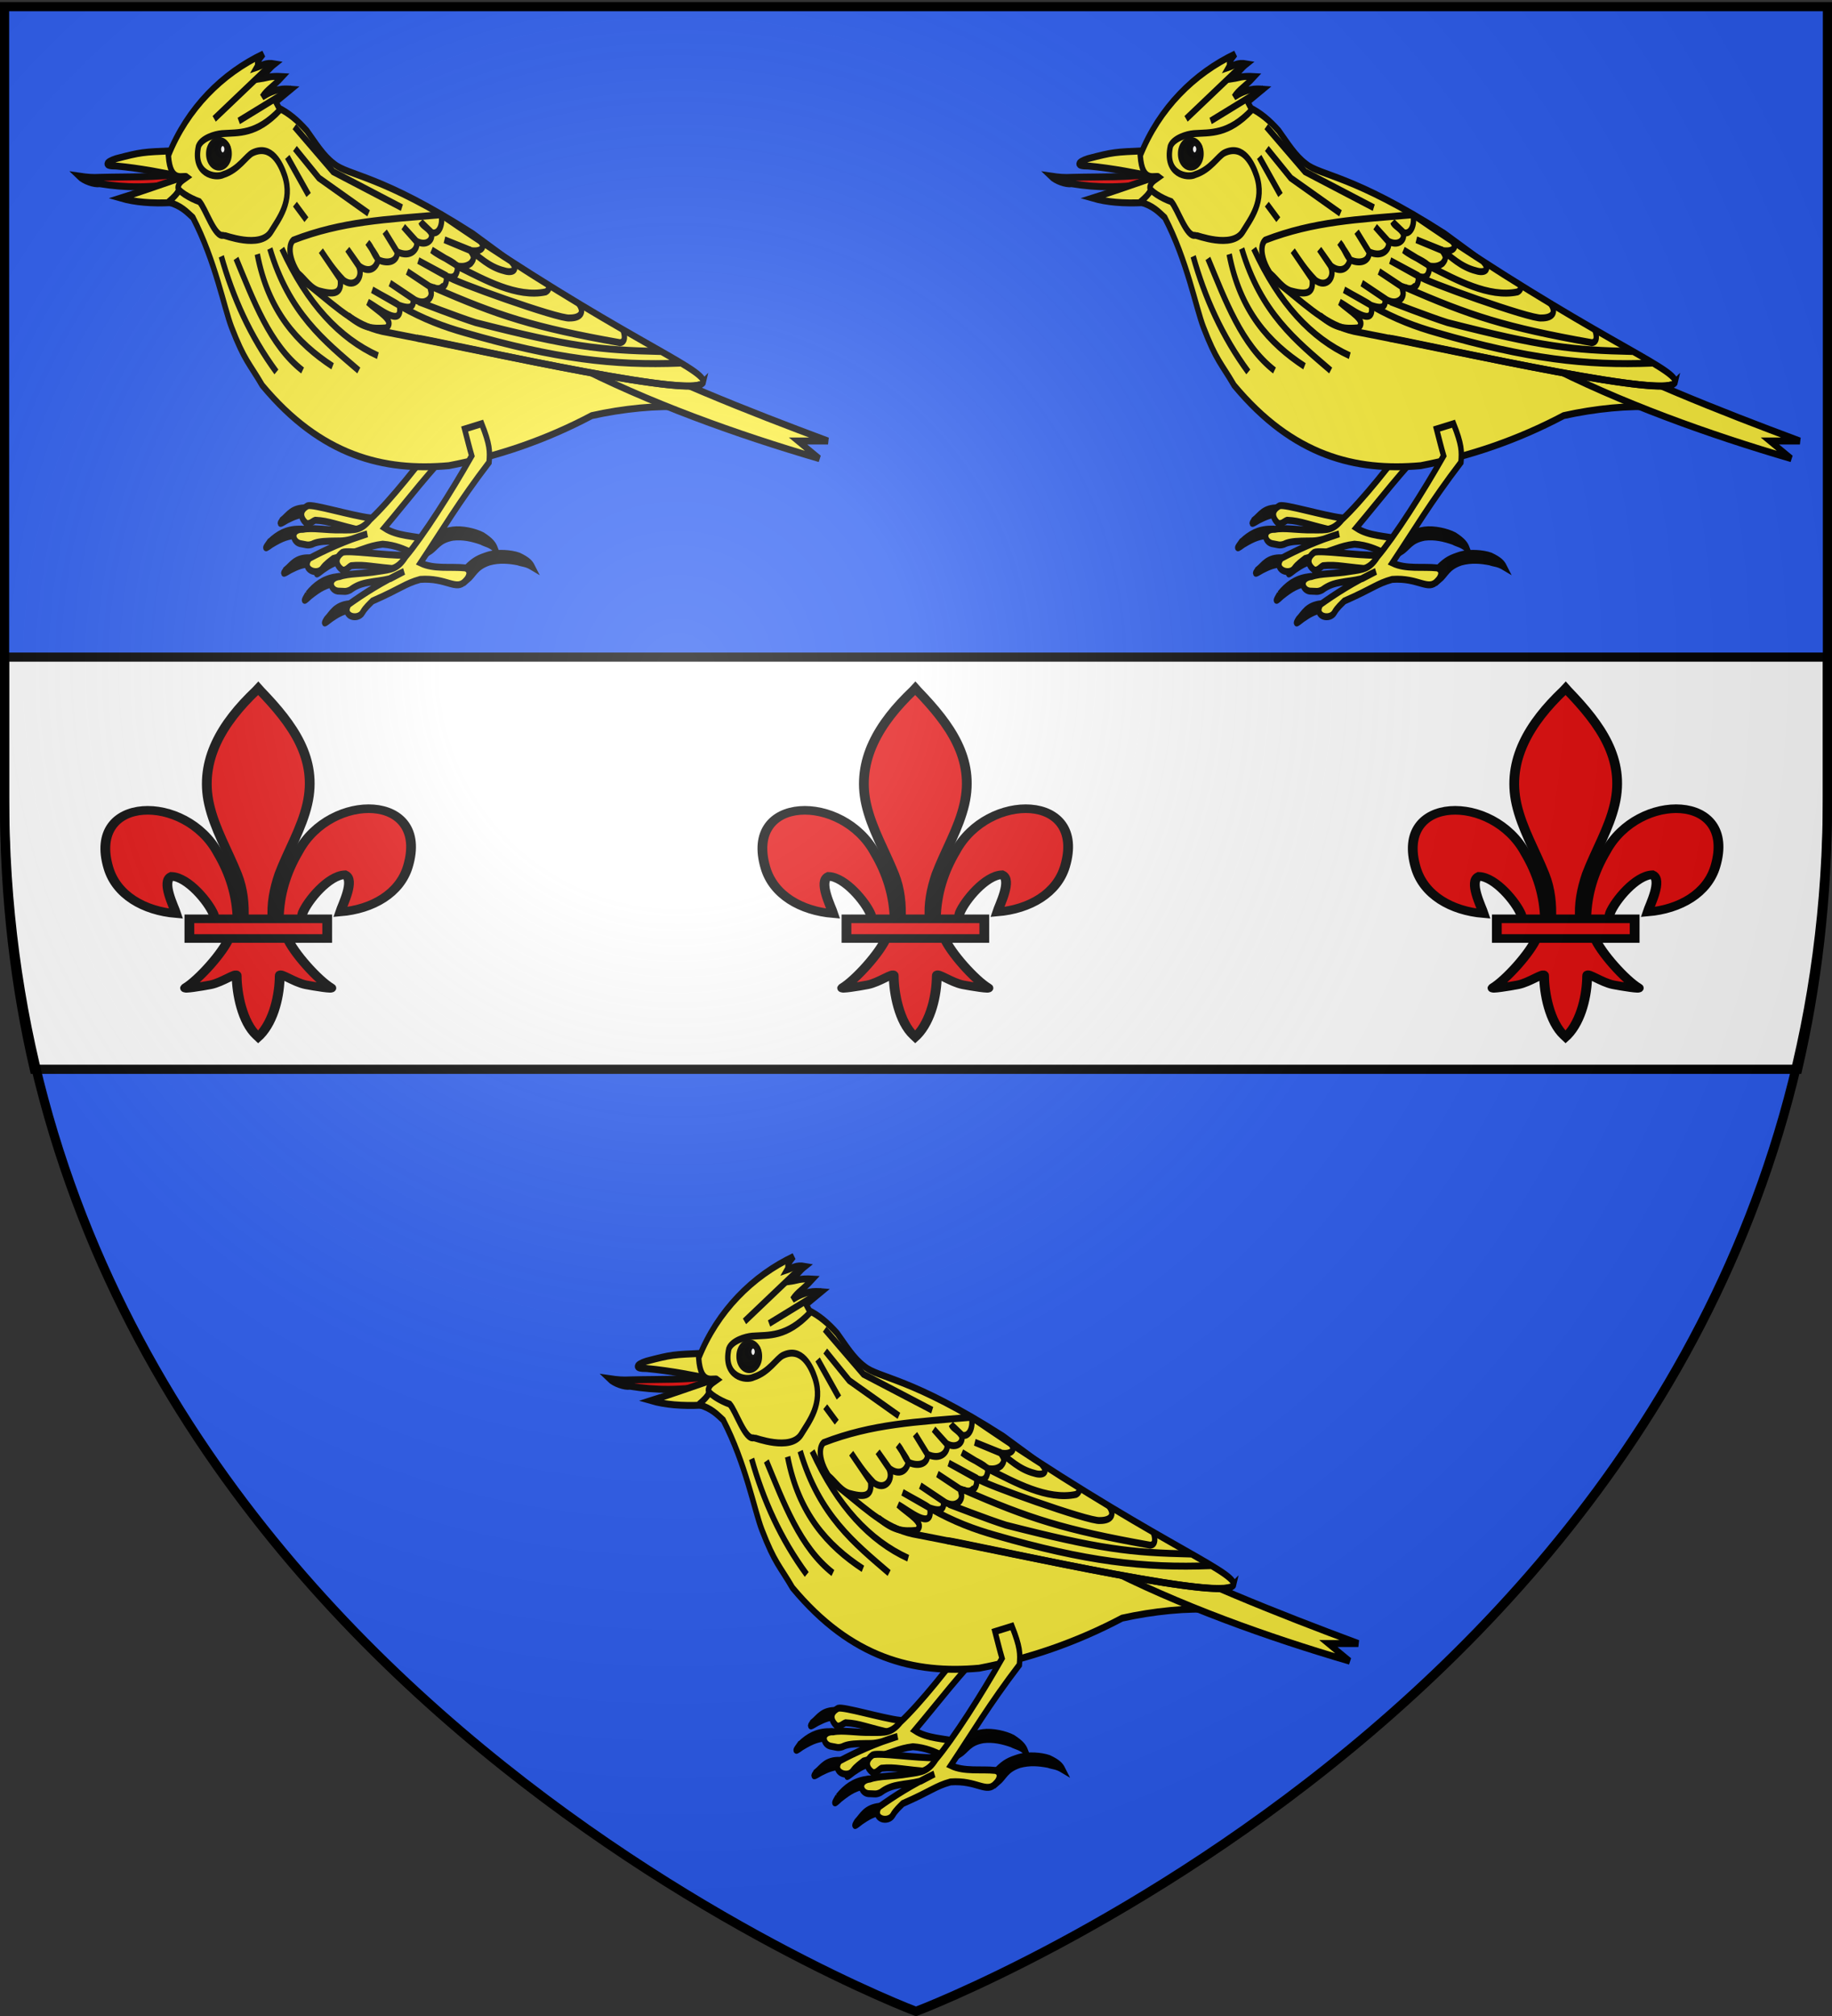 <svg xmlns="http://www.w3.org/2000/svg" xmlns:xlink="http://www.w3.org/1999/xlink" width="600" height="660" version="1.0"><rect width="100%" height="100%" fill="#333333" stroke="none"/><desc>Flag of Canton of Valais (Wallis)</desc><defs><g id="c"><path id="b" d="M0 0v1h.5z" transform="rotate(18 3.157 -.5)"/><use xlink:href="#b" width="810" height="540" transform="scale(-1 1)"/></g><g id="d"><use xlink:href="#c" width="810" height="540" transform="rotate(72)"/><use xlink:href="#c" width="810" height="540" transform="rotate(144)"/></g><radialGradient xlink:href="#a" id="h" cx="221.445" cy="226.331" r="300" fx="221.445" fy="226.331" gradientTransform="matrix(1.353 0 0 1.349 -77.63 -85.747)" gradientUnits="userSpaceOnUse"/><linearGradient id="a"><stop offset="0" style="stop-color:white;stop-opacity:.314"/><stop offset=".19" style="stop-color:white;stop-opacity:.251"/><stop offset=".6" style="stop-color:#6b6b6b;stop-opacity:.125"/><stop offset="1" style="stop-color:black;stop-opacity:.125"/></linearGradient></defs><g style="display:inline"><path d="M300 658.5s298.5-112.32 298.5-397.772V2.176H1.5v258.552C1.5 546.18 300 658.5 300 658.5" style="fill:#2b5df2;fill-opacity:1;fill-rule:evenodd;stroke:none;stroke-width:1px;stroke-linecap:butt;stroke-linejoin:miter;stroke-opacity:1"/><g style="display:inline"><path d="M1.5 215.13v48.187c0 30.922 3.503 59.814 9.75 86.75h577.5c6.247-26.936 9.75-55.828 9.75-86.75V215.13z" style="fill:#fff;fill-opacity:1;fill-rule:evenodd;stroke:#000;stroke-width:3;stroke-linecap:butt;stroke-linejoin:miter;stroke-miterlimit:4;stroke-opacity:1;stroke-dasharray:none"/><path d="M0 0h600v660H0z" style="fill:none;stroke:none"/><g id="e" style="fill:#e20909;stroke:#000;stroke-opacity:1;stroke-width:22.553;stroke-miterlimit:4;stroke-dasharray:none"><path d="M407.03 608.7c1.424-61.957 16.75-119.54 45.289-174.11 74.714-157.185 302.92-153.431 252.615 38.812-18.537 70.84-81.509 112.474-156.319 119.615 5.4-18.665 35.1-84.652 11.125-97.562-38.339 1.449-85.945 67.706-97.393 99.301-1.653 4.536-1.19 9.778-3.036 14.24" style="fill:#e20909;fill-opacity:1;fill-rule:evenodd;stroke:#000;stroke-width:22.553;stroke-linecap:butt;stroke-linejoin:miter;stroke-miterlimit:4;stroke-opacity:1;stroke-dasharray:none;display:inline" transform="matrix(.142 0 0 .125 33.51 224.444)"/><g style="fill:#e20909;display:inline;stroke:#000;stroke-opacity:1;stroke-width:22.553;stroke-miterlimit:4;stroke-dasharray:none"><g style="fill:#e20909;fill-opacity:1;stroke:#000;stroke-width:22.553;stroke-miterlimit:4;stroke-opacity:1;stroke-dasharray:none"><path d="M350.523 657.372c-1.425-61.956-16.751-119.54-45.29-174.108-74.714-157.186-302.92-153.432-252.615 38.81 18.537 70.84 81.509 112.475 156.319 119.616-5.4-18.665-35.1-84.652-11.124-97.562 38.338 1.449 85.944 67.706 97.392 99.301 1.653 4.536 1.19 9.778 3.036 14.24" style="fill:#e20909;fill-opacity:1;fill-rule:evenodd;stroke:#000;stroke-width:22.553;stroke-linecap:butt;stroke-linejoin:miter;stroke-miterlimit:4;stroke-opacity:1;stroke-dasharray:none" transform="matrix(.142 0 0 .125 28.04 218.887)"/><path d="M393.626 57.12c-78.714 84.85-131.565 182.962-108.781 298.031 12.57 63.484 43.041 122.28 64.53 183.438 13.437 38.37 16.873 78.452 15.282 118.781h66.781c-3.196-40.626 3.807-79.998 15.282-118.781 20.474-61.538 51.625-119.906 64.53-183.438 24.129-118.779-32.506-208.36-108.437-297.656l-4.64-5.918z" style="fill:#e20909;fill-opacity:1;fill-rule:nonzero;stroke:#000;stroke-width:22.553;stroke-linecap:butt;stroke-linejoin:miter;stroke-miterlimit:4;stroke-opacity:1;stroke-dasharray:none" transform="matrix(.142 0 0 .125 28.04 218.887)"/><path d="M331.345 704.401c-13.962 39.13-70.889 110.792-101.125 131.22-7.843 5.297 37.486-3.052 57.78-7.5 26.62-5.835 61.218-34.198 60.407-24.188-.075 45.838 12.811 122.324 46.406 157.468l3.182 3.388 3.287-3.388c33.578-39.17 46.238-108.042 46.406-157.468-.81-10.01 33.788 18.353 60.407 24.187 20.295 4.449 65.623 12.798 57.78 7.5-30.236-20.427-87.131-92.089-101.093-131.219z" style="fill:#e20909;fill-opacity:1;fill-rule:evenodd;stroke:#000;stroke-width:22.553;stroke-linecap:butt;stroke-linejoin:miter;stroke-miterlimit:4;stroke-opacity:1;stroke-dasharray:none" transform="matrix(.142 0 0 .125 28.04 218.887)"/><path d="M239.352 655.379H557.24v51.503H239.352z" style="fill:#e20909;fill-opacity:1;stroke:#000;stroke-width:22.553;stroke-miterlimit:4;stroke-opacity:1;stroke-dasharray:none" transform="matrix(.142 0 0 .125 28.04 218.887)"/></g></g></g><use xlink:href="#e" width="600" height="660" transform="translate(428.2)"/><use xlink:href="#e" width="600" height="660" transform="translate(215.2)"/><g id="f" style="stroke:#000;stroke-width:5.032;stroke-linejoin:miter;stroke-miterlimit:4;stroke-dasharray:none"><path d="M392.62 994.13c8.65-1.942 21.037-1.243 28.356.756 8.777 3.207 11.002 5.389 12.666 7.94-6.311-2.944-9.033-2.397-13.516-3.686-8.612-1.286-17.387-1.872-26.749.094-13.122 3.43-13.941 8.684-20.794 13.044l-.425-8.932c7.345-5.55 11.032-6.838 20.464-9.216zm-151.71 46.504c5-4.067 7.821-9.933 21.362-11.153l-.378 4.537c-6.374 1.172-10.456 2.943-16.636 6.238-5.743 3.483-7.878 4.765-4.348.378zm-17.581-18.148c6.89-6.515 14.684-11.089 26.466-12.477l-.756 4.537c-8.529 1.419-13.666 3.233-23.63 9.452-8.769 6.5-3.697.94-2.08-1.512zm10.217-17.371c5-4.067 7.821-9.933 21.362-11.153l-.378 4.537c-6.374 1.172-10.456 2.943-16.636 6.238-5.743 3.483-7.878 4.765-4.348.378zm125.52-29c8.817-.93 21.04 1.195 28.079 4.026 8.348 4.198 10.306 6.623 11.664 9.349-5.93-3.653-8.696-3.425-13-5.223-8.406-2.271-17.054-3.866-26.581-2.995-13.431 1.893-14.851 7.017-22.162 10.555l.609-8.921c7.938-4.665 11.748-5.519 21.391-6.791zm-156.07 28.7c5.437-3.463 8.916-8.963 22.507-8.612l-.9 4.463c-6.466.428-10.725 1.715-17.244 4.276-6.107 2.796-8.376 3.823-4.363-.127zm-15.367-20.057c7.596-5.676 15.867-9.32 27.729-9.337l-1.275 4.42c-8.635.424-13.948 1.633-24.564 6.66-9.46 5.443-3.781.506-1.89-1.743zm12.154-16.075c5.437-3.463 8.916-8.963 22.507-8.612l-.9 4.463c-6.466.428-10.725 1.715-17.244 4.276-6.107 2.796-8.376 3.823-4.363-.127z" style="fill:#000;stroke-width:5.032;stroke-linecap:butt;stroke-miterlimit:4;stroke-dasharray:none" transform="matrix(.35 0 0 .452 196.27 126.019)"/><path d="M110.47 720.89c-21.64-3.473-43.359-6.813-66.072-8.469-12.398.126-10.471-2.801-.424-5.313 24.035-4.85 24.85-4.733 53.454-5.739z" style="fill:#fcef3c;stroke-width:5.032;stroke-linecap:butt;stroke-miterlimit:4;stroke-dasharray:none" transform="matrix(.35 0 0 .452 196.27 126.019)"/><path d="M109.06 717.84c-30.922 3.106-49.866 2.212-80.023 2.803-7.003.298-11.758 0-19.902-.935 4.669 3.56 14.419 6.121 19.647 5.523 23.971 2.978 46.721 3.315 78.748-.765z" style="fill:#e20909;stroke-width:5.032;stroke-linecap:butt;stroke-miterlimit:4;stroke-dasharray:none" transform="matrix(.35 0 0 .452 196.27 126.019)"/><path d="M108.5 719.93c-21.674 5.68-39.506 10.718-60.174 15.734 13.266 2.98 29.19 3.964 47.315 3.295 6.853-6.788 8.496-12.696 12.86-19.03zM281.56 967.29c-17.426-1.669-52.849-10.062-58.088-8.81-8.1 3.276-6.979 8.944-1.474 12.68 3.316 1.07 6.086-1.618 8.457-2.168 13.668.525 18.994 3.314 47.39 8.146z" style="fill:#fcef3c;stroke-width:5.032;stroke-linecap:butt;stroke-miterlimit:4;stroke-dasharray:none" transform="matrix(.35 0 0 .452 196.27 126.019)"/><path d="M347.39 882.94c1.464 6.939 2.959 14.51 4.353 20.039-22.426 24.143-51.96 52.532-69.8 65.391-8.58 8.212-14.518 7.686-27.103 7.644-14.257.234-27.01-1.843-35.784-.467-12.373-.402-10.29 9.928-1.4 10.565 4.288.52 5.548 1.363 9.906.247 2.967-1.207 7.399-2.07 16.3-2.24 8.505-.29 11.763.453 20.46-1.371l14.862-3.904c-20.78 4.982-39.357 11.61-54.267 17.774-7.526 8.176 7.383 12.581 12.211 7.303 2.943-3.205 7.393-5.462 10.164-7.195 28.267-6.065 31.301-8.922 46.213-10.391 24.893 1.456 32.573 12.524 41.84 5.95 4.716-2.803 5.858-7.543.937-9.373-13.493-2.68-29.2-2.279-41.175-8.385 22.892-21.04 40.423-39.445 72.186-64.962 1.839-7.972 2.268-12.752-3.644-28.599z" style="fill:#fcef3c;stroke-width:5.032;stroke-linecap:butt;stroke-miterlimit:4;stroke-dasharray:none" transform="matrix(.35 0 0 .452 196.27 126.019)"/><path d="M93.014 738.51c12.367 2.803 17.132 7.126 22.976 11.233 21.062 31.504 29.108 65.302 36.153 79.47 12.145 24.422 16.747 26.127 28.691 42.049 55.288 51.403 113.91 62.399 174.62 58.206 45.914-6.79 90.581-18.571 133.77-36.251 29.006-5.027 61.984-7.616 85.778-6.127-117.62-84.749-93.458-66.162-197.09-125.6-86.202-42.805-116.08-41.861-129.69-50.548-10.056-5.83-17.117-14.929-25.529-23.997-16.276-14.25-35.649-23.849-62.802-20.423-20.242 1.2-36.442 5.234-50.037 14.807-5.765 5.852-10.914 13.551-15.317 23.487 13.593 13.043 18.208 20.801-1.532 33.698z" style="fill:#fcef3c;stroke-width:5.032;stroke-linecap:butt;stroke-miterlimit:4;stroke-dasharray:none" transform="matrix(.35 0 0 .452 196.27 126.019)"/><path d="M710.31 911.6c-73.96-21.33-157.43-46.8-228.74-76.08l-13.275 18.892c73.768 29.623 158.03 52.786 233.85 69.95l-19.913-12.765z" style="fill:#fcef3c;stroke-width:5.032;stroke-linecap:butt;stroke-miterlimit:4;stroke-dasharray:none" transform="matrix(.35 0 0 .452 196.27 126.019)"/><path d="M593.9 868.71c-3.518 13.212-193.28-20.566-295.63-35.741-27.776-3.49-44.386-15.912-71.992-33.188-16.376-8.907-24.219-27.999-16.339-33.698 45.72-13.642 86.767-14.964 138.37-18.381 166.89 88.671 244.4 110.46 245.59 121.01zM144.58 718.6c14.379-3.544 21.365-13.561 27.338-15.752 17.542-6.434 26.328 8.29 29.857 16.409 8.104 18.645-5.687 31.721-12.772 40.764-9.955 12.708-43.677 2.345-44.442 2.536-8.003 2-16.573-19.152-22.45-24.303-9.345-2.552-20.908-8.041-20.031-10.68 1.315-3.957 4.392-4.8 8.549-7.184-3.148-2.086-15.673 5.615-17.617-15.576 17.608-34.302 50.818-59.638 88.84-73.524-8.893 8.647-3.292 5.901-6.126 9.7 4.952-1.293 8.146-3.759 16.849-2.552-4.255 2.61-8.51 6.82-12.765 10.722 5.92-.654 7.89-2.098 19.913-1.532-9.375 7.921-14.354 9.305-18.892 14.807 12.495-6.216 19.905-6.074 27.06-5.616l-14.295 9.19 3.884 5.75c-22.334 18.297-38.92 16.295-54.33 17.21-6.661.425-19.096 3.367-21.942 9.173-5.685 20.203 15.82 23.464 23.372 20.457zM314.61 994.32c-17.502.355-53.658-3.892-58.717-2.042-7.667 4.188-5.9 9.69 0 12.765 3.417.68 5.858-2.31 8.15-3.13 13.637-1.057 19.25 1.098 48.014 2.62z" style="fill:#fcef3c;stroke-width:5.032;stroke-linecap:butt;stroke-miterlimit:4;stroke-dasharray:none" transform="matrix(.35 0 0 .452 196.27 126.019)"/><path d="M370.26 902.92c2.255 6.723 4.615 14.072 6.638 19.402-19.488 26.571-45.546 58.181-61.781 73.013-7.576 9.148-13.534 9.311-26.04 10.722-14.135 1.88-27.042 1.289-35.6 3.669-12.336 1.03-9.074 11.05-.17 10.656 4.32.022 5.669.714 9.869-.9 2.807-1.54 7.46-4.133 16.282-5.328 8.414-1.271 11.826-1.117 21.349-2.898l12.778-5.198c-20.067 7.348-37.753 16.076-51.852 23.92-6.532 8.991 8.786 11.644 12.972 5.844 2.553-3.523 6.712-6.278 9.265-8.32 27.378-9.289 30.061-12.477 44.704-15.658 24.894-1.429 33.801 8.678 42.246 1.078 4.362-3.328 4.949-8.169-.15-9.417-13.713-1.105-29.268 1.108-41.869-3.574 20.31-23.543 35.597-43.85 64.202-72.863.907-8.132.78-12.928-6.922-27.987z" style="fill:#fcef3c;stroke-width:5.032;stroke-linecap:butt;stroke-miterlimit:4;stroke-dasharray:none" transform="matrix(.35 0 0 .452 196.27 126.019)"/><path d="M199.21 772.21c23.629 39.925 53.982 64.909 89.863 77.609m-101.09-77.61c17.798 46.691 50.934 66.779 83.225 88.331m-94.968-84.246c10.132 41.201 37.308 64.356 70.46 81.183m-28.082 3.064c-30.9-18.75-45.83-50.58-62.28-81.17m-13.786-1.532c10.856 29.812 27.111 58.004 51.569 83.736M211.47 740.05l10.722 11.233m-17.87-45.442 19.913 27.571m-12.765-33.698 22.466 21.444 46.463 25.529m-69.439-62.802 36.251 32.677 64.333 26.04M158.884 679.8l49.527-23.487m-72.503 21.955 54.632-40.336M325.58 837.05c11.752.65 254.52 43.653 265.5 33.19M310.53 814.08c20.999 9.2 40.526 14.866 60.241 19.142 84.226 18.852 138.89 23.897 201.42 21.958" style="fill:none;stroke-width:5.032;stroke-linecap:butt;stroke-miterlimit:4;stroke-dasharray:none" transform="matrix(.35 0 0 .452 196.27 126.019)"/><path d="M374.34 772.72c9.316 5.298 18.528 12.815 32.924 15.573 7.25 1.84 14.003-.232 6.645-6.636m-47.986 4.339c22.153 8.478 53.22 22.1 80.154 17.614 3.023-1.16 3.184-3.033 3.574-4.85m-94.706-6.129c1.402 2.464 103.7 30.956 113.6 29.87 9.938.016 14.537-3.833 8.169-10.722m-135.78-11.48c60.674 20.589 93.936 28.961 174.61 40.081 5.63-.241 4.59-5.832 2.81-9.441m-191.21-20.17c1.236.322 36.223 10.873 53.346 15.06 88.396 17.473 116.17 19.976 173.09 20.94m-292.31-26.05c14.328 9.48 23.634 9.743 35.743 8.938 8.725-5.193-8.462-12.185-17.36-18.636 9.599 3.985 33.071 19.506 29.614 2.553-3.135-2.219-15.49-6.894-25.529-11.488l25.277 11.231c12.663 3.58 13.601-.171 13.017-4.848l-21.7-11.233 21.447 11.23c7.401 3.784 12.857 2.61 15.825-.256 3.017-3.55.252-6.04.512-8.166l-21.705-11.225 20.939 10.715c5.893 1.606 9.058 2.688 12.255.25 2.982-.123 4.584-5.57 3.063-8.164l-25.784-10.722 25.528 10.974c8.736 3.353 10.985-1.683 11.232-6.121-3.171-4.596-14.213-6.388-24.251-12.511l24.76 11.74c3.892.38 7.824.33 11.743-2.04 3.94-3.544 3.206-5.39-.763-9.7l-23.742-7.404 23.737 7.656c9.39 1.796 21.072-2.055.768-12.76m-160.83 29.867c5.602 3.494 11.534 11.138 20.167 12.504 14.542 3.007 20.085 1.068 18.634-8.68l-18.122-20.674c5.855 6.632 11.297 13.467 21.189 21.444 10.276 6.019 19.047-2.117 14.04-10.467l-10.466-11.999 10.978 12c6.888 4.364 15.305 3.954 17.87-4.596-2.264-3.565-6.453-8.075-9.956-12.254 4.308 3.753 6.353 9.542 10.213 12.507 7.605 2.883 17.636 1.953 17.617-5.613l-11.746-14.808 11.487 14.548c13.047 4.855 19.8-2.28 18.382-7.145l-12.508-10.979 12.252 10.464c9.117 3.917 15.673-.74 14.038-5.356-2.539-4.24-8.5-5.532-9.694-8.428l10.211 7.661c6.603 1.533 10.393-5.945 8.676-12.508" style="fill:none;stroke-width:5.032;stroke-linecap:butt;stroke-miterlimit:4;stroke-dasharray:none" transform="matrix(.35 0 0 .452 196.27 126.019)"/><path d="M180.73 427.72a8.9 8.9 0 1 1-17.798 0 8.9 8.9 0 1 1 17.798 0z" style="opacity:.99;fill:#000;stroke-width:4.696;stroke-linecap:round;stroke-miterlimit:4;stroke-dasharray:none" transform="matrix(.375 0 0 .484 180.952 237.006)"/><path d="M174.67 424.25a3.883 5.34 0 1 1-7.766 0 3.883 5.34 0 1 1 7.766 0z" style="opacity:.99;fill:#fff;stroke-width:5.101;stroke-linecap:round;stroke-miterlimit:4;stroke-dasharray:none" transform="matrix(.409 0 0 .376 176.788 283.017)"/></g><use xlink:href="#f" id="g" width="600" height="660" x="0" y="0" style="stroke:#000;stroke-width:2;stroke-miterlimit:4;stroke-opacity:1;stroke-dasharray:none" transform="translate(-173.684 -393.684)"/><use xlink:href="#g" width="600" height="660" style="stroke-width:2;stroke-miterlimit:4;stroke-dasharray:none" transform="translate(318.3)"/></g></g><path d="M300 658.5s298.5-112.32 298.5-397.772V2.176H1.5v258.552C1.5 546.18 300 658.5 300 658.5" style="opacity:1;fill:url(#h);fill-opacity:1;fill-rule:evenodd;stroke:none;stroke-width:1px;stroke-linecap:butt;stroke-linejoin:miter;stroke-opacity:1"/><path d="M300 658.5S1.5 546.18 1.5 260.728V2.176h597v258.552C598.5 546.18 300 658.5 300 658.5z" style="opacity:1;fill:none;fill-opacity:1;fill-rule:evenodd;stroke:#000;stroke-width:3;stroke-linecap:butt;stroke-linejoin:miter;stroke-miterlimit:4;stroke-dasharray:none;stroke-opacity:1"/></svg>